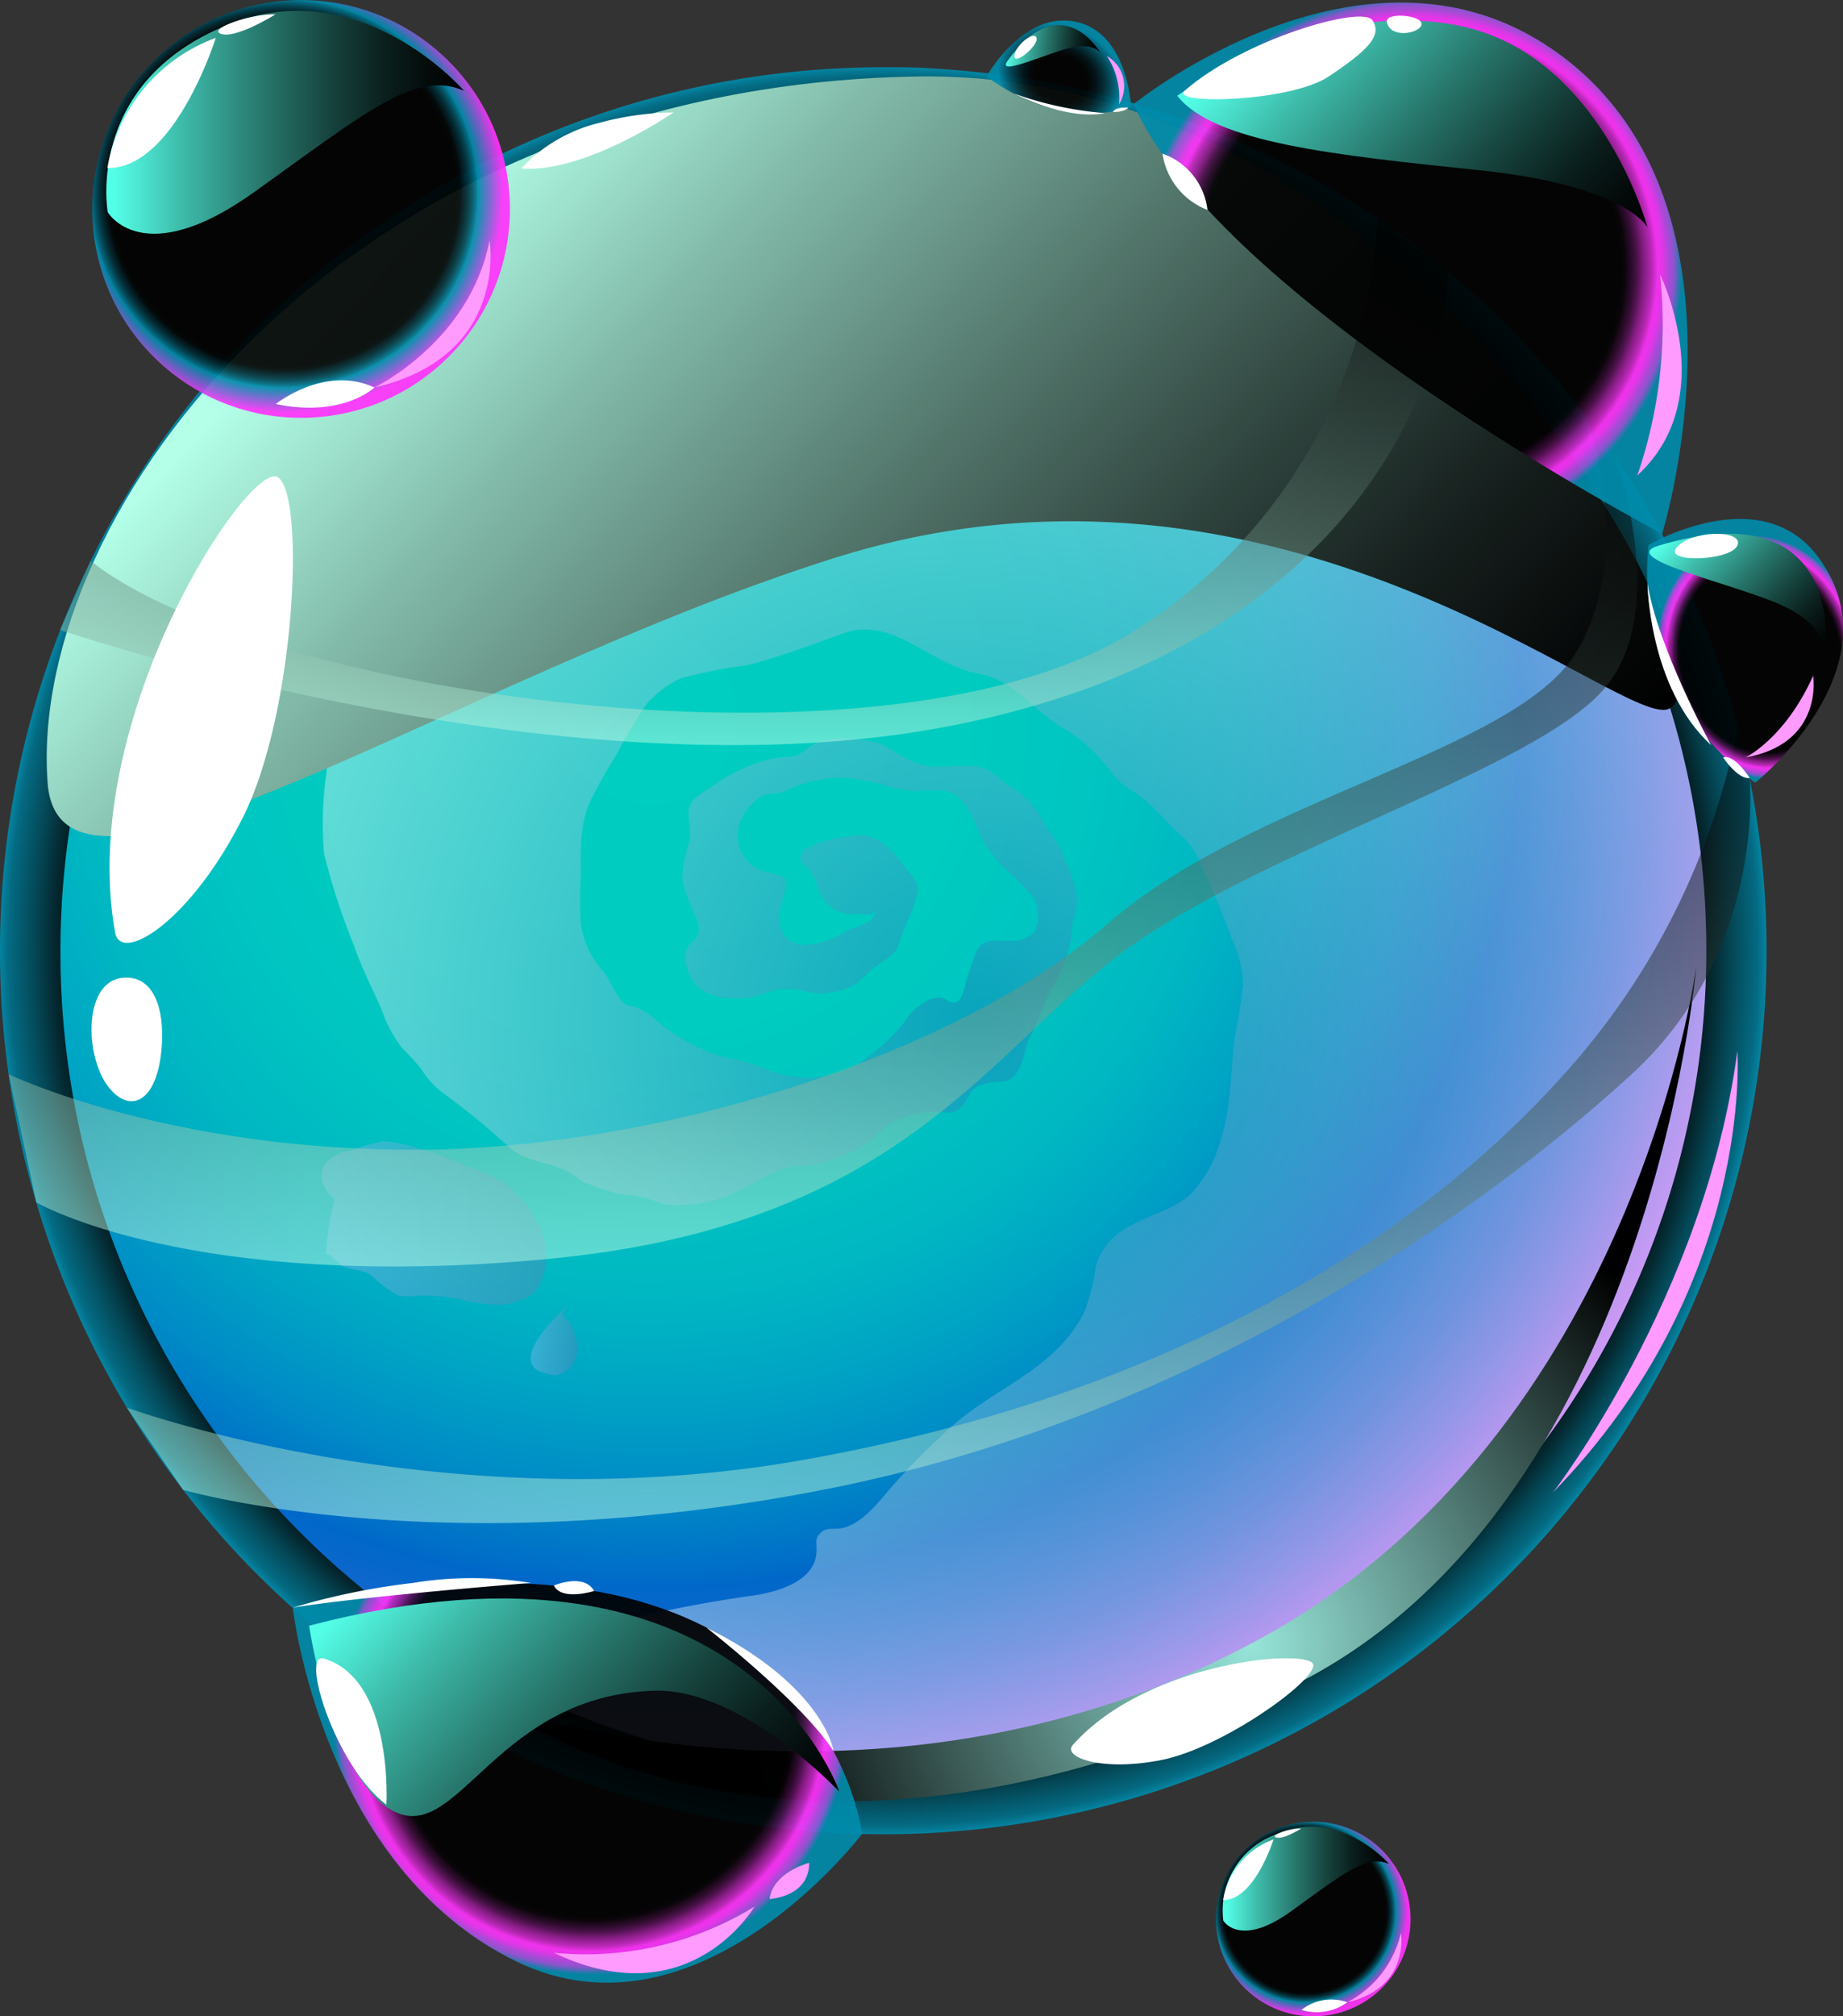 <?xml version="1.0" encoding="UTF-8"?> <svg xmlns="http://www.w3.org/2000/svg" xmlns:xlink="http://www.w3.org/1999/xlink" viewBox="0 0 106.08 116.03"><rect x="0" y="0" width="106.08" height="116.03" fill="#333333" stroke="none"/> <defs> <style>.cls-1{isolation:isolate;}.cls-10,.cls-11,.cls-12,.cls-13,.cls-14,.cls-15,.cls-16,.cls-17,.cls-18,.cls-19,.cls-2,.cls-20,.cls-21,.cls-22,.cls-24,.cls-25,.cls-26,.cls-3,.cls-4,.cls-5,.cls-6,.cls-7,.cls-8,.cls-9{fill-rule:evenodd;}.cls-15,.cls-16,.cls-19,.cls-2,.cls-21,.cls-23,.cls-25{opacity:0.92;}.cls-10,.cls-11,.cls-12,.cls-15,.cls-16,.cls-17,.cls-18,.cls-19,.cls-2,.cls-20,.cls-21,.cls-22,.cls-23,.cls-24,.cls-25,.cls-26,.cls-8,.cls-9{mix-blend-mode:screen;}.cls-2{fill:url(#Безымянный_градиент_256);}.cls-3{fill:url(#Безымянный_градиент_310);}.cls-4{opacity:0.4;fill:url(#Безымянный_градиент_271);}.cls-4,.cls-5,.cls-6,.cls-7{mix-blend-mode:multiply;}.cls-5,.cls-6,.cls-7{opacity:0.3;}.cls-5{fill:url(#Безымянный_градиент_9);}.cls-6{fill:url(#Безымянный_градиент_9-2);}.cls-7{fill:url(#Безымянный_градиент_9-3);}.cls-8{fill:url(#Безымянный_градиент_313);}.cls-9{fill:url(#Безымянный_градиент_254);}.cls-10,.cls-11,.cls-12{opacity:0.5;}.cls-10{fill:url(#Безымянный_градиент_796);}.cls-11{fill:url(#Безымянный_градиент_796-2);}.cls-12{fill:url(#Безымянный_градиент_796-3);}.cls-13{fill:#fff;}.cls-14{fill:#ff9aff;}.cls-15{fill:url(#Безымянный_градиент_304);}.cls-16{fill:url(#Безымянный_градиент_304-2);}.cls-17{fill:url(#Безымянный_градиент_248);}.cls-18{fill:url(#Безымянный_градиент_248-2);}.cls-19{fill:url(#Безымянный_градиент_304-3);}.cls-20{fill:url(#Безымянный_градиент_248-3);}.cls-21{fill:url(#Безымянный_градиент_272);}.cls-22{fill:url(#Безымянный_градиент_248-4);}.cls-23{fill:url(#Безымянный_градиент_619);}.cls-24{fill:url(#Безымянный_градиент_248-5);}.cls-25{fill:url(#Безымянный_градиент_619-2);}.cls-26{fill:url(#Безымянный_градиент_248-6);}</style> <radialGradient id="Безымянный_градиент_256" cx="50.84" cy="54.71" r="50.84" gradientUnits="userSpaceOnUse"> <stop offset="0.89"></stop> <stop offset="0.9" stop-color="#000506"></stop> <stop offset="0.92" stop-color="#001217"></stop> <stop offset="0.94" stop-color="#002932"></stop> <stop offset="0.96" stop-color="#004858"></stop> <stop offset="0.99" stop-color="#006f89"></stop> <stop offset="1" stop-color="#008bab"></stop> </radialGradient> <radialGradient id="Безымянный_градиент_310" cx="37.41" cy="41.27" r="69.49" gradientUnits="userSpaceOnUse"> <stop offset="0.01" stop-color="#00cec0"></stop> <stop offset="0.26" stop-color="#00ccc0"></stop> <stop offset="0.38" stop-color="#00c4c1"></stop> <stop offset="0.48" stop-color="#00b7c2"></stop> <stop offset="0.56" stop-color="#00a4c4"></stop> <stop offset="0.64" stop-color="#008cc6"></stop> <stop offset="0.71" stop-color="#006ec8"></stop> <stop offset="0.72" stop-color="#0068c9"></stop> <stop offset="0.74" stop-color="#0767cb"></stop> <stop offset="0.78" stop-color="#1a66cf"></stop> <stop offset="0.83" stop-color="#3a63d6"></stop> <stop offset="0.88" stop-color="#6660e0"></stop> <stop offset="0.93" stop-color="#9e5bec"></stop> <stop offset="0.99" stop-color="#e255fc"></stop> <stop offset="1" stop-color="#f154ff"></stop> </radialGradient> <radialGradient id="Безымянный_градиент_271" cx="56.11" cy="58.94" r="42.62" gradientUnits="userSpaceOnUse"> <stop offset="0" stop-color="#1372b3"></stop> <stop offset="1" stop-color="#fff"></stop> </radialGradient> <linearGradient id="Безымянный_градиент_9" x1="18.51" y1="70.44" x2="31.4" y2="70.44" gradientUnits="userSpaceOnUse"> <stop offset="0" stop-color="#b8c2ff"></stop> <stop offset="1" stop-color="#7d72b3"></stop> </linearGradient> <linearGradient id="Безымянный_градиент_9-2" x1="30.55" y1="77.13" x2="33.2" y2="77.13" xlink:href="#Безымянный_градиент_9"></linearGradient> <linearGradient id="Безымянный_градиент_9-3" x1="41.71" y1="14.33" x2="55.06" y2="14.33" xlink:href="#Безымянный_градиент_9"></linearGradient> <linearGradient id="Безымянный_градиент_313" x1="23.43" y1="15.44" x2="83.95" y2="57.81" gradientTransform="matrix(0.99, 0.15, -0.15, 0.99, 0.78, -6.8)" gradientUnits="userSpaceOnUse"> <stop offset="0.02" stop-color="#b3ffe8"></stop> <stop offset="0.21" stop-color="#83bbaa"></stop> <stop offset="0.43" stop-color="#55796e"></stop> <stop offset="0.62" stop-color="#30453f"></stop> <stop offset="0.78" stop-color="#161f1d"></stop> <stop offset="0.92" stop-color="#060808"></stop> <stop offset="1"></stop> </linearGradient> <radialGradient id="Безымянный_градиент_254" cx="71.96" cy="94.64" r="29.88" gradientUnits="userSpaceOnUse"> <stop offset="0" stop-color="#97e5d9"></stop> <stop offset="0.36" stop-color="#61938c"></stop> <stop offset="1"></stop> </radialGradient> <linearGradient id="Безымянный_градиент_796" x1="47.37" y1="72.88" x2="47.37" y2="23.97" gradientUnits="userSpaceOnUse"> <stop offset="0" stop-color="#bdffe8"></stop> <stop offset="0.2" stop-color="#8bbbaa"></stop> <stop offset="0.42" stop-color="#5a796e"></stop> <stop offset="0.61" stop-color="#33453f"></stop> <stop offset="0.78" stop-color="#171f1d"></stop> <stop offset="0.91" stop-color="#060808"></stop> <stop offset="1"></stop> </linearGradient> <linearGradient id="Безымянный_градиент_796-2" x1="54.02" y1="87.62" x2="54.02" y2="41.78" xlink:href="#Безымянный_градиент_796"></linearGradient> <linearGradient id="Безымянный_градиент_796-3" x1="43.42" y1="42.88" x2="43.42" y2="12.58" xlink:href="#Безымянный_градиент_796"></linearGradient> <radialGradient id="Безымянный_градиент_304" cx="81.19" cy="15.43" r="15.62" gradientUnits="userSpaceOnUse"> <stop offset="0.77"></stop> <stop offset="0.79" stop-color="#060106"></stop> <stop offset="0.8" stop-color="#170416"></stop> <stop offset="0.82" stop-color="#320a31"></stop> <stop offset="0.84" stop-color="#581157"></stop> <stop offset="0.86" stop-color="#8a1b88"></stop> <stop offset="0.89" stop-color="#c527c2"></stop> <stop offset="0.91" stop-color="#ff32fc"></stop> <stop offset="0.92" stop-color="#fb33fb"></stop> <stop offset="0.93" stop-color="#ee38f7"></stop> <stop offset="0.94" stop-color="#d93ff0"></stop> <stop offset="0.95" stop-color="#bc49e7"></stop> <stop offset="0.97" stop-color="#9657db"></stop> <stop offset="0.98" stop-color="#6867cc"></stop> <stop offset="0.99" stop-color="#327abb"></stop> <stop offset="1" stop-color="#008bab"></stop> </radialGradient> <radialGradient id="Безымянный_градиент_304-2" cx="34.02" cy="98.77" r="14.86" xlink:href="#Безымянный_градиент_304"></radialGradient> <linearGradient id="Безымянный_градиент_248" x1="73.19" y1="-0.22" x2="91.24" y2="16.88" gradientUnits="userSpaceOnUse"> <stop offset="0.02" stop-color="#54ffe8"></stop> <stop offset="0.21" stop-color="#3ebbaa"></stop> <stop offset="0.43" stop-color="#28796e"></stop> <stop offset="0.62" stop-color="#17453f"></stop> <stop offset="0.78" stop-color="#0a1f1d"></stop> <stop offset="0.92" stop-color="#030808"></stop> <stop offset="1"></stop> </linearGradient> <linearGradient id="Безымянный_градиент_248-2" x1="21.53" y1="89.6" x2="42.41" y2="109.38" xlink:href="#Безымянный_градиент_248"></linearGradient> <radialGradient id="Безымянный_градиент_304-3" cx="96.22" cy="37.1" r="7.04" gradientTransform="matrix(0.82, -0.17, 0.21, 0.98, 14.64, 17.81)" xlink:href="#Безымянный_градиент_304"></radialGradient> <linearGradient id="Безымянный_градиент_248-3" x1="96.81" y1="29.72" x2="105.15" y2="37.62" xlink:href="#Безымянный_градиент_248"></linearGradient> <radialGradient id="Безымянный_градиент_272" cx="16.7" cy="-11.62" r="3.67" gradientTransform="matrix(0.34, -0.76, 0.91, 0.41, 65.92, 21.99)" gradientUnits="userSpaceOnUse"> <stop offset="0.42"></stop> <stop offset="0.49" stop-color="#000506"></stop> <stop offset="0.59" stop-color="#001217"></stop> <stop offset="0.69" stop-color="#002932"></stop> <stop offset="0.8" stop-color="#004858"></stop> <stop offset="0.92" stop-color="#006f89"></stop> <stop offset="1" stop-color="#008bab"></stop> </radialGradient> <linearGradient id="Безымянный_градиент_248-4" x1="31.07" y1="4.98" x2="34.99" y2="8.7" gradientTransform="matrix(0.79, -0.61, 0.61, 0.79, 30.3, 17.41)" xlink:href="#Безымянный_градиент_248"></linearGradient> <radialGradient id="Безымянный_градиент_619" cx="16.33" cy="11.13" r="12.86" gradientTransform="translate(14.26 -8.84) rotate(46.86)" gradientUnits="userSpaceOnUse"> <stop offset="0.77"></stop> <stop offset="0.79" stop-color="#000506"></stop> <stop offset="0.8" stop-color="#001217"></stop> <stop offset="0.82" stop-color="#002932"></stop> <stop offset="0.84" stop-color="#004858"></stop> <stop offset="0.86" stop-color="#006f89"></stop> <stop offset="0.87" stop-color="#008bab"></stop> <stop offset="0.98" stop-color="#ff32fc"></stop> </radialGradient> <linearGradient id="Безымянный_градиент_248-5" x1="6.12" y1="7.04" x2="26.7" y2="7.04" xlink:href="#Безымянный_градиент_248"></linearGradient> <radialGradient id="Безымянный_градиент_619-2" cx="75.12" cy="110.01" r="5.99" gradientTransform="matrix(1, 0, 0, 1, 0, 0)" xlink:href="#Безымянный_градиент_619"></radialGradient> <linearGradient id="Безымянный_градиент_248-6" x1="70.37" y1="108.11" x2="79.95" y2="108.11" xlink:href="#Безымянный_градиент_248"></linearGradient> </defs> <title>Ресурс 10</title> <g class="cls-1"> <g id="Слой_2" data-name="Слой 2"> <g id="planets"> <path class="cls-2" d="M101.68,54.71a50.81,50.81,0,0,1-50.85,50.84,52.34,52.34,0,0,1-6.66-.43A50.53,50.53,0,0,1,25.36,98.7,50.68,50.68,0,0,1,1.09,65.25a.06.06,0,0,1,0,0A51.87,51.87,0,0,1,0,54.71,50.84,50.84,0,0,1,50.83,3.87c1.12,0,2.21,0,3.31.1A50.66,50.66,0,0,1,70.5,7.82c.9.37,1.76.77,2.63,1.19a49.77,49.77,0,0,1,10.25,6.65c1.05.87,2.07,1.79,3.05,2.75.35.34.7.7,1,1.05A50.63,50.63,0,0,1,101.68,54.71Z"></path> <path class="cls-3" d="M98.21,54.71a47.33,47.33,0,0,1-47.38,47.37,49,49,0,0,1-6.21-.4,45.82,45.82,0,0,1-5.51-1.06A47.32,47.32,0,0,1,4.48,64.53a.06.06,0,0,1,0,0,47.79,47.79,0,0,1-1-9.78A47.38,47.38,0,0,1,50.83,7.33c1,0,2.06,0,3.08.1A47.25,47.25,0,0,1,69.16,11c.83.35,1.64.72,2.45,1.11a46.84,46.84,0,0,1,9.55,6.2c1,.81,1.93,1.67,2.84,2.56.33.32.65.65,1,1A47.19,47.19,0,0,1,98.21,54.71Z"></path> <path class="cls-4" d="M98.21,54.71a47.33,47.33,0,0,1-47.38,47.37,49,49,0,0,1-6.21-.4,47,47,0,0,1-17.53-6c1.57-.4,3.11-.94,4.69-1.34A80.63,80.63,0,0,1,43,91.86c1.55-.18,4-.79,4-2.66,0-.53-.09-.67.24-1s.79-.17,1.24-.27c1.1-.24,2-1.38,2.68-2.18a39.36,39.36,0,0,1,3.69-3.73c2.54-2.23,5.9-3.26,7.53-6.46a11.57,11.57,0,0,0,.7-2.72,3.74,3.74,0,0,1,2-2.31c1.14-.65,2.37-.88,3.4-1.77a7.09,7.09,0,0,0,1.81-3.28c.62-1.94.52-3.9.79-5.88a30,30,0,0,0,.47-3A6.69,6.69,0,0,0,70.89,54c-.54-1.54-1.26-3.13-1.92-4.62A4.37,4.37,0,0,0,67.89,48c-.66-.61-1.24-1.3-1.91-1.9-.47-.42-1.06-.69-1.52-1.12s-.66-.8-1-1.16a8.86,8.86,0,0,0-2-1.76c-1.88-1-3-2.93-5.19-3.31-2.68-.46-4.86-3.32-7.71-2.31-1.83.65-3.63,1.35-5.55,1.84a31,31,0,0,0-3.79.74,6,6,0,0,0-2,1.49,27,27,0,0,0-1.78,3,24.87,24.87,0,0,0-1.26,2.19c-.84,1.54-.75,3-.75,4.68a26,26,0,0,0,0,2.79,5.2,5.2,0,0,0,1.32,2.76c.4.51.68,1.39,1.18,1.8.26.21.5.15.78.27a4.47,4.47,0,0,1,1.06.71,10.63,10.63,0,0,0,4,2.15,10.39,10.39,0,0,1,2.25.63A6.46,6.46,0,0,0,46,62a5.58,5.58,0,0,0,4.18-1.37,9.29,9.29,0,0,0,1.92-1.89,3,3,0,0,1,1-1,1.73,1.73,0,0,1,1-.34c.31,0,.63.44,1,.24s.45-1.06.55-1.33c.19-.48.32-1.07.54-1.53.38-.81,1-.62,1.79-.64a1.88,1.88,0,0,0,1.56-.52,2.23,2.23,0,0,0,0-1.89,11.3,11.3,0,0,0-1.82-1.84,8.79,8.79,0,0,1-1.06-1.37c-.61-1-.87-2.66-2.17-3a8.43,8.43,0,0,0-1.74,0,6.4,6.4,0,0,1-1.63-.28,12.27,12.27,0,0,0-2.69-.5,7.9,7.9,0,0,0-3.26.79c-.46.19-.84.1-1.26.24a3.12,3.12,0,0,0-1.39,1.75,2.22,2.22,0,0,0,1.26,2.56c.34.14,1.13.2,1.38.48s0,.85-.12,1.27c-.42,1.07-.2,2.35,1.13,2.55a4.76,4.76,0,0,0,2.53-.8c.64-.32,1.67-.4,1.67-1.23-.05.39-.71.24-1,.24a2.1,2.1,0,0,1-1.58-.43A2.31,2.31,0,0,1,47,50.85a4,4,0,0,0-.39-.77c-.11-.16-.46-.38-.52-.55-.36-1,2.55-1.4,3.11-1.46,1.22-.14,2.06.73,2.76,1.65.31.42.92,1,.89,1.51A7,7,0,0,1,52.23,53c-.2.48-.35.94-.51,1.39s-.5.69-1,1a10,10,0,0,0-1.3,1.12,3.43,3.43,0,0,1-1.66.6c-.9.22-1.7-.26-2.61-.2-.75,0-1.4.47-2.14.52-1.56.1-3-.09-3.49-1.78a1.26,1.26,0,0,1,.4-1.51c.47-.49.31-.93.07-1.51a9.81,9.81,0,0,1-.72-2,7.65,7.65,0,0,1,.43-2.27c.11-.61-.19-1.46,0-2s1.23-1,1.66-1.38a11.12,11.12,0,0,1,2-1,6,6,0,0,1,2.18-.43c.67-.12,1-.64,1.63-.88a6.43,6.43,0,0,1,2.28-.12,4,4,0,0,1,1.9.61,6.24,6.24,0,0,0,2,.93c.89.1,1.81-.07,2.69,0s1.19.51,1.86,1a5.93,5.93,0,0,1,1.78,1.57c.26.36.39.8.65,1.14A4,4,0,0,1,61,48.77a16.73,16.73,0,0,1,.75,1.88A3.49,3.49,0,0,1,62,51.8c0,.53-.27,1-.28,1.53a7.14,7.14,0,0,1-1,3.21c-.54,1.07-1,2.2-1.49,3.29-.34.74-.41,2.21-1.41,2.4a4.74,4.74,0,0,0-1.53.27c-.52.27-.59.87-1,1.25s-.88.24-1.4.24a5.34,5.34,0,0,0-2.22.44c-.87.37-1.46,1.25-2.33,1.69A11.2,11.2,0,0,1,47,67c-.55.14-1.09,0-1.65.17-1.28.38-2.35,1.22-3.59,1.68a8,8,0,0,1-3.22.49A5.48,5.48,0,0,1,37.39,69c-.64-.19-1.31-.19-2-.36a15.89,15.89,0,0,1-1.52-.5c-.51-.19-.84-.57-1.32-.79-1.11-.53-2.18-.47-3.2-1.29a42.66,42.66,0,0,0-3.76-3.1,4.79,4.79,0,0,1-1.32-1.41,11.44,11.44,0,0,0-1.09-1.2A7.44,7.44,0,0,1,22,58.19c-.52-1.25-1.14-2.37-1.58-3.66a38.26,38.26,0,0,1-1.77-5.43,20.23,20.23,0,0,1,.13-4.54,5.52,5.52,0,0,0,0-1.15c-.11-.59-.62-1-1-1.41a15.18,15.18,0,0,1-3-4.59,9.32,9.32,0,0,1-.45-5.87,7.09,7.09,0,0,1,3-3.67,29.82,29.82,0,0,1,4.38-2.53,18.25,18.25,0,0,1,2-1.1c.74-.27,1.61-.4,2.38-.61A5,5,0,0,0,27.91,23a23.25,23.25,0,0,0,1.85-1.42A5.32,5.32,0,0,1,31.91,20c1.25-.33,2.56-.71,3.83-1,1.57-.33,3.5.1,5.06.27a42.88,42.88,0,0,0,4.68.19c1.32,0,2.57-.21,3.88-.26.48,0,1,.05,1.46,0a12.3,12.3,0,0,0,2.3-.58c1.46-.38,2.83-1.09,4.26-1.56a20.54,20.54,0,0,1,3.31-.52A32.44,32.44,0,0,1,64.34,16c1.07,0,2.2-.45,3.16.13,1.78,1.1,2.92,3,4.69,4.05a40.27,40.27,0,0,0,6,2.73c.69.27,1.47-.05,2.1.19.32.12.65.62.88.89.33-.23.23-.56.24-.91s.26-.88.27-1.4a10.72,10.72,0,0,0,0-1.88,10.46,10.46,0,0,1-.47-1.46c1,.81,1.93,1.67,2.84,2.56A47.2,47.2,0,0,1,98.21,54.71Z"></path> <path class="cls-5" d="M19.26,69a14.93,14.93,0,0,0-.49,3.17c.27-.07.68.57,1,.7.56.25,1.11.17,1.63.54a6.68,6.68,0,0,0,1.54,1.14,4.31,4.31,0,0,0,1.19,0,11,11,0,0,1,2.22.19,9.62,9.62,0,0,0,2.6.34,4,4,0,0,0,1.81-.69,3.29,3.29,0,0,0,.66-2c.09-1.73-1.18-3.36-2.48-4.39a11.11,11.11,0,0,0-2.19-.91,12.67,12.67,0,0,0-2.66-1,7.61,7.61,0,0,0-2-.42,8.58,8.58,0,0,0-1.82.53,2.49,2.49,0,0,0-1.53.74C18.31,67.56,18.5,68.38,19.26,69Z"></path> <path class="cls-6" d="M32.65,75.11c-.3.35-3.1,2.79-1.72,3.75a4.15,4.15,0,0,0,.76.23c.43.11.5,0,.85-.18A1.62,1.62,0,0,0,33.13,77a5.08,5.08,0,0,0-.25-.75c-.13-.27-.42-.35-.49-.66Z"></path> <path class="cls-7" d="M48.82,13.72a12,12,0,0,1,3-1.32c.29,0,.7.06,1,.06.68,0,1.27-.13,1.78.43a1,1,0,0,1,.28,1.32,5.94,5.94,0,0,1-2.06,1.53,9.67,9.67,0,0,1-5.33,1.53c-1.43-.13-2.73-1.21-4-1.85C42.64,14.93,41,14,42.08,12.9a5.56,5.56,0,0,1,3.58-1.46c.57,0,2-.22,2.41.12s0,2,1,1.91Z"></path> <path class="cls-8" d="M2.74,45.05c.72,9.66,23.34-6,45.22-12.92C73.64,24,93.11,41.78,96,40.81,100.41,39.29,82.12,4,52.85,4.4,19.87,4.92,1.58,29.47,2.74,45.05Z"></path> <path class="cls-9" d="M28.64,98.24s22.48,7.83,44-4,25-38.66,25-38.66S95,87,74.24,97.09,38,104.05,28.64,98.24Z"></path> <path class="cls-10" d="M.5,61.82l1.59,7.37s8.83,5.17,29.31,3.27S56.74,60.54,64.73,54.71s23.5-10.42,27.54-15,.61-13.62.61-13.62L91.32,24s2.87,7.75-.57,13.5-18.69,8.39-27,15.66-25.24,12.93-39.65,13S.5,61.82.5,61.82Z"></path> <path class="cls-11" d="M7.3,81l3.24,4.73s14.72,4.31,36.83,0S86.14,68.93,93.91,61.82s6.8-17,6.8-17l-.69-3a41.64,41.64,0,0,1-10,20C81.36,71.52,67,80.31,46.29,84S7.3,81,7.3,81Z"></path> <path class="cls-12" d="M3.46,36.25s28.88,9.85,51.2,5.53S83,23,83.38,15.66l-4.09-3.08A29.81,29.81,0,0,1,65.24,36.33C51.1,45.27,14.92,40,5.21,32.27Z"></path> <path class="cls-13" d="M6.63,53.69C7,55.47,11,53,14,47s3.59-18.46,2-19.54S4.39,41.37,6.63,53.69Z"></path> <path class="cls-13" d="M61.75,100.41c-.63.71,1.69,1.56,5.14.86s8.76-4.47,8.7-5.46S66.1,95.52,61.75,100.41Z"></path> <path class="cls-13" d="M6.9,56.29c-2.09.39-2,4.46-.7,6.2s3,.92,3.13-2.65C9.4,57.64,8.63,56,6.9,56.29Z"></path> <path class="cls-14" d="M89.39,85.88S98.11,74.6,100,60.49C100,60.49,101,73.94,89.39,85.88Z"></path> <path class="cls-15" d="M65.24,6S78.44-4.73,89.39,2.86c12.29,8.5,6.28,27.86,6.28,27.86S70.3,17.38,65.24,6Z"></path> <path class="cls-16" d="M16.85,92.51s1.66,14.93,12.89,20.37c10.48,5.06,19.88-7.35,19.88-7.35S47.37,85.7,16.85,92.51Z"></path> <path class="cls-17" d="M67.76,5.51c2.11,2.7,9,3.41,17.43,4.29s9.64,3.29,9.64,3.29-2.69-10-10.9-11.62S67.76,5.51,67.76,5.51Z"></path> <path class="cls-18" d="M17.79,93.55s1.34,9.09,5,10.74,5.85-6.76,14.91-7c5.06-.11,10.61,5.81,10.61,5.81S42.88,87,17.79,93.55Z"></path> <path class="cls-14" d="M31.88,112.37a18.62,18.62,0,0,0,11.54-2.65S39.71,116.12,31.88,112.37Z"></path> <path class="cls-14" d="M94.24,27.36A26.77,26.77,0,0,0,95.55,15.8S99.08,22.93,94.24,27.36Z"></path> <path class="cls-13" d="M68.19,5.22c-.93.82,6.08.66,8.29-.82S79.58,2.07,79,1.17,71.52,2.29,68.19,5.22Z"></path> <path class="cls-13" d="M79.82,1.25c-.09-.55,2-.4,2,.13S80,2.28,79.82,1.25Z"></path> <path class="cls-13" d="M18.64,95.44c-1.38-.41.65,6.19,3.6,8.41C22.24,103.85,22.67,96.63,18.64,95.44Z"></path> <path class="cls-19" d="M94.89,31.36s6.43-3.78,9.75.68c4.71,6.33-3.61,13-3.61,13A14.87,14.87,0,0,1,94.89,31.36Z"></path> <path class="cls-20" d="M95.46,31.4c-2.54.76,4.8,2.28,7.33,3.54s2.27,2.78,2.27,2.78S106.45,28.12,95.46,31.4Z"></path> <path class="cls-14" d="M100.46,43.59s2.26-1.06,3.9-4.7C104.36,38.89,105,42.79,100.46,43.59Z"></path> <path class="cls-13" d="M96.48,31.54c-.68.87,3.18.74,3.53-.17S97.29,30.49,96.48,31.54Z"></path> <path class="cls-13" d="M94.83,33.57s.06,6,3.66,9.31C98.49,42.88,95.38,37.18,94.83,33.57Z"></path> <path class="cls-13" d="M99.18,43.59s.84,1.27,1.53,1.18C100.71,44.77,99.84,43.38,99.18,43.59Z"></path> <path class="cls-21" d="M56.78,4.4s1.78-3.19,4.4-3.22c3.71,0,3.93,5,3.93,5S61.16,7.66,56.78,4.4Z"></path> <path class="cls-22" d="M58,3.49c-.73,1,2.44-.52,3.75-.77s1.64.39,1.64.39S61.14-.88,58,3.49Z"></path> <path class="cls-14" d="M64.41,6a4.37,4.37,0,0,0-.7-2.78A2,2,0,0,1,64.41,6Z"></path> <path class="cls-13" d="M58.39,3.25c0,.52,1.4-.63,1.27-1.07S58.39,2.63,58.39,3.25Z"></path> <path class="cls-13" d="M58.35,5.38s3,1.57,5.25,1.13A20.29,20.29,0,0,1,58.35,5.38Z"></path> <path class="cls-13" d="M64.06,6.45s.72,0,.87-.26C64.93,6.19,64.17,6.14,64.06,6.45Z"></path> <path class="cls-13" d="M66.91,8.84a3.91,3.91,0,0,1,2.59,3.24A4.11,4.11,0,0,1,66.91,8.84Z"></path> <path class="cls-13" d="M16.85,92.51a40.44,40.44,0,0,1,6.91-1.42,20.94,20.94,0,0,1,6.79,0S21,91.84,16.85,92.51Z"></path> <path class="cls-13" d="M40.65,93.65s5.43,4.22,7.31,7.09C48,100.74,47.39,97,40.65,93.65Z"></path> <path class="cls-13" d="M30,9.69a9.08,9.08,0,0,1,4.49-2.62,17,17,0,0,1,4.28-.6S33.65,10,30,9.69Z"></path> <path class="cls-13" d="M31.88,91.24s1.71-.75,2.32.31C34.2,91.55,32.34,92.15,31.88,91.24Z"></path> <path class="cls-14" d="M44.3,109.28s0-1.37,2.27-2.09C46.57,107.19,46.77,109,44.3,109.28Z"></path> <circle class="cls-23" cx="17.33" cy="12.02" r="12.02" transform="translate(-3.29 16.45) rotate(-46.86)"></circle> <path class="cls-24" d="M6.2,12.21s2,3.44,8.41-1.14S23.92,4,26.7,5.22c0,0-6.13-7.14-14-3.62C4.9,5,6.2,12.21,6.2,12.21Z"></path> <path class="cls-14" d="M21.55,22.3s5.5-2.64,6.63-8.47C28.18,13.83,29.32,20.5,21.55,22.3Z"></path> <path class="cls-13" d="M6.18,9.67a9.72,9.72,0,0,1,6.24-7.49S10.05,9.74,6.18,9.67Z"></path> <path class="cls-13" d="M12.65,1.92c-.58-.3,1.85-1.15,3.2-1.09C15.85.83,13.46,2.33,12.65,1.92Z"></path> <path class="cls-13" d="M15.87,23.25s2.84-2.28,5.68-.95C21.55,22.3,19.75,24.05,15.87,23.25Z"></path> <path class="cls-25" d="M81.19,110.43a5.6,5.6,0,1,1-5.6-5.6A5.6,5.6,0,0,1,81.19,110.43Z"></path> <path class="cls-26" d="M70.41,110.52s.94,1.6,3.91-.54,4.34-3.28,5.63-2.72c0,0-2.85-3.32-6.54-1.69A4.66,4.66,0,0,0,70.41,110.52Z"></path> <path class="cls-14" d="M77.55,115.22a6.06,6.06,0,0,0,3.09-4S81.17,114.38,77.55,115.22Z"></path> <path class="cls-13" d="M70.4,109.33a4.49,4.49,0,0,1,2.9-3.48S72.2,109.37,70.4,109.33Z"></path> <path class="cls-13" d="M73.41,105.72c-.27-.13.86-.53,1.49-.5C74.9,105.22,73.79,105.92,73.41,105.72Z"></path> <path class="cls-13" d="M74.91,115.66a2.75,2.75,0,0,1,2.64-.44A3,3,0,0,1,74.91,115.66Z"></path> </g> </g> </g> </svg> 